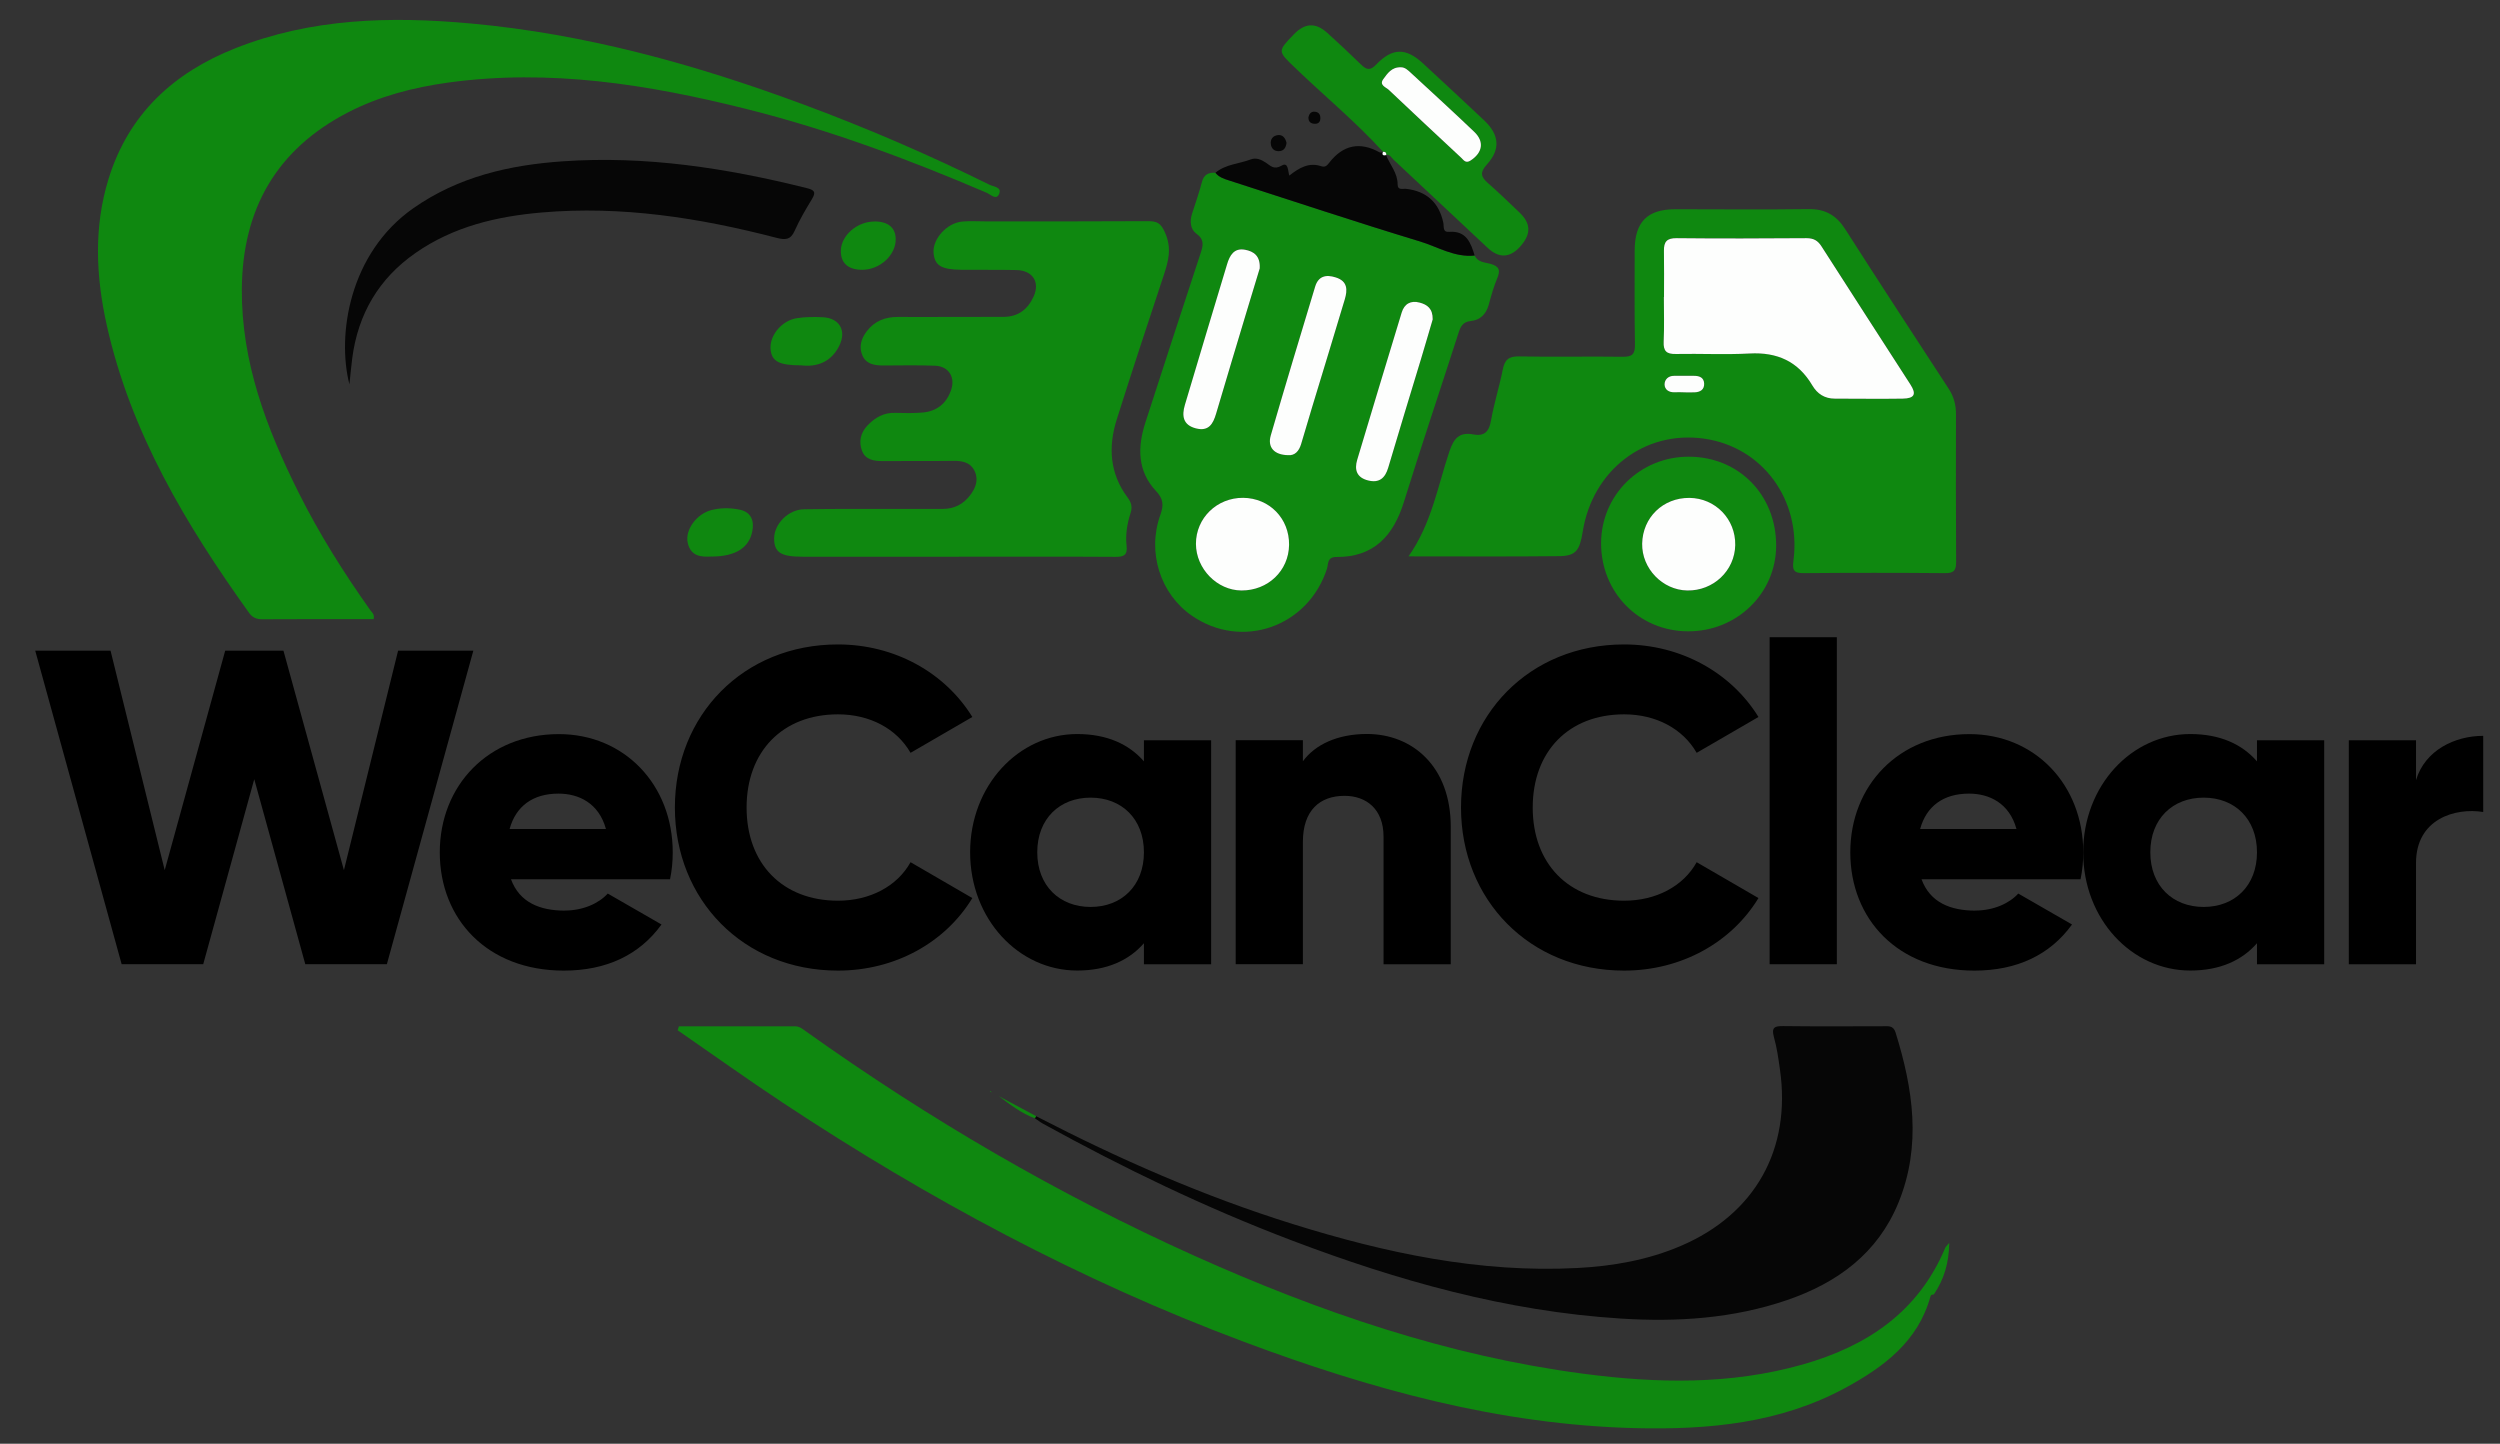 <svg xmlns="http://www.w3.org/2000/svg" id="Layer_1" width="360.47" height="208.17" viewBox="0 0 360.47 208.17"><rect x="0" y="0" width="360.47" height="208.17" fill="#333333" stroke="none"/><defs><style>.cls-1{fill:#060606;}.cls-2{fill:#fdfefd;}.cls-3{fill:#0f8810;}</style></defs><g><path d="M5.08,93.82H15.94l7.81,31.65,8.72-31.65h8.4l8.72,31.65,7.81-31.65h10.85l-12.47,45.21h-11.76l-7.36-26.68-7.36,26.68h-11.76L5.08,93.82Z"></path><path d="M81.43,131.29c2.65,0,4.91-1.03,6.2-2.45l7.75,4.46c-3.17,4.39-7.94,6.65-14.08,6.65-11.05,0-17.89-7.43-17.89-17.05s6.98-17.05,17.18-17.05c9.43,0,16.41,7.3,16.41,17.05,0,1.36-.13,2.65-.39,3.88h-22.93c1.23,3.36,4.2,4.52,7.75,4.52Zm5.94-11.76c-1.03-3.75-3.94-5.1-6.85-5.1-3.68,0-6.14,1.81-7.04,5.1h13.89Z"></path><path d="M97.31,116.43c0-13.31,9.88-23.51,23.51-23.51,8.2,0,15.44,4.07,19.38,10.46l-8.91,5.17c-2-3.49-5.88-5.55-10.46-5.55-8.01,0-13.18,5.36-13.18,13.44s5.17,13.43,13.18,13.43c4.59,0,8.53-2.07,10.46-5.55l8.91,5.17c-3.88,6.39-11.11,10.46-19.38,10.46-13.63,0-23.51-10.21-23.51-23.51Z"></path><path d="M174.63,106.74v32.3h-9.69v-3.04c-2.13,2.45-5.3,3.94-9.62,3.94-8.46,0-15.44-7.43-15.44-17.05s6.98-17.05,15.44-17.05c4.33,0,7.49,1.49,9.62,3.94v-3.04h9.69Zm-9.69,16.15c0-4.84-3.23-7.88-7.69-7.88s-7.69,3.04-7.69,7.88,3.23,7.88,7.69,7.88,7.69-3.04,7.69-7.88Z"></path><path d="M209.18,119.21v19.83h-9.69v-18.41c0-4-2.52-5.88-5.62-5.88-3.55,0-6.01,2.07-6.01,6.65v17.63h-9.69v-32.3h9.69v3.04c1.74-2.39,4.97-3.94,9.24-3.94,6.52,0,12.08,4.65,12.08,13.37Z"></path><path d="M210.66,116.43c0-13.31,9.88-23.51,23.51-23.51,8.2,0,15.44,4.07,19.38,10.46l-8.91,5.17c-2-3.49-5.88-5.55-10.46-5.55-8.01,0-13.18,5.36-13.18,13.44s5.17,13.43,13.18,13.43c4.59,0,8.53-2.07,10.46-5.55l8.91,5.17c-3.88,6.39-11.11,10.46-19.38,10.46-13.63,0-23.51-10.21-23.51-23.51Z"></path><path d="M255.16,91.88h9.69v47.15h-9.69v-47.15Z"></path><path d="M284.81,131.29c2.65,0,4.91-1.03,6.2-2.45l7.75,4.46c-3.17,4.39-7.94,6.65-14.08,6.65-11.05,0-17.89-7.43-17.89-17.05s6.98-17.05,17.18-17.05c9.43,0,16.41,7.3,16.41,17.05,0,1.36-.13,2.65-.39,3.88h-22.93c1.23,3.36,4.2,4.52,7.75,4.52Zm5.94-11.76c-1.03-3.75-3.94-5.1-6.85-5.1-3.68,0-6.14,1.81-7.04,5.1h13.89Z"></path><path d="M335.12,106.74v32.3h-9.69v-3.04c-2.13,2.45-5.3,3.94-9.62,3.94-8.46,0-15.44-7.43-15.44-17.05s6.98-17.05,15.44-17.05c4.33,0,7.49,1.49,9.62,3.94v-3.04h9.69Zm-9.69,16.15c0-4.84-3.23-7.88-7.69-7.88s-7.69,3.04-7.69,7.88,3.23,7.88,7.69,7.88,7.69-3.04,7.69-7.88Z"></path><path d="M358.05,106.1v10.98c-4-.65-9.69,.97-9.69,7.36v14.6h-9.69v-32.3h9.69v5.75c1.29-4.33,5.62-6.39,9.69-6.39Z"></path></g><path class="cls-3" d="M53.86,89.27c-5.38,0-10.71-.01-16.04,.02-.84,0-1.42-.24-1.92-.94-9.08-12.68-17.03-25.93-20.49-41.39-1.58-7.06-1.92-14.16,.24-21.16,2.88-9.34,9.37-15.32,18.28-18.84,10.99-4.35,22.43-4.63,33.99-3.57,16.47,1.5,32.26,5.88,47.7,11.59,9.22,3.41,18.24,7.3,27.06,11.66,.6,.29,1.86,.34,1.35,1.39-.41,.85-1.22,0-1.77-.24-11.27-4.83-22.74-9.1-34.65-12.08-14.13-3.54-28.39-5.82-43.01-3.8-5.03,.7-9.91,1.96-14.45,4.31-10.31,5.34-15.19,13.97-15.28,25.43-.08,10.54,3.55,20.08,8.16,29.32,2.97,5.96,6.51,11.58,10.36,17.01,.23,.32,.65,.56,.48,1.3Z"></path><path class="cls-3" d="M203.08,80.24c3.37-4.79,4.22-10.15,5.91-15.16,.64-1.9,1.44-2.81,3.45-2.44,1.65,.31,2.29-.47,2.56-2.07,.43-2.45,1.2-4.84,1.68-7.28,.28-1.39,.83-1.93,2.34-1.9,4.99,.1,9.99-.02,14.98,.05,1.37,.02,1.76-.4,1.74-1.76-.08-4.5-.04-9.01-.04-13.52,0-4.16,1.81-6,5.9-5.99,6.38,0,12.76,.07,19.14-.02,2.42-.04,4.02,.87,5.31,2.88,4.92,7.7,9.92,15.35,14.92,23.01,.75,1.15,1.07,2.37,1.06,3.72-.01,7.07-.03,14.14,.02,21.21,.01,1.24-.28,1.68-1.6,1.67-6.8-.06-13.59-.06-20.39,0-1.51,.02-1.63-.54-1.46-1.83,1.12-8.8-4.5-16.39-12.93-17.57-8.56-1.2-16.05,4.56-17.46,13.42-.44,2.75-1.01,3.51-3.44,3.53-7.13,.08-14.26,.03-21.7,.03Zm36.85-37.44h-.02c0,2.15,.07,4.3-.03,6.44-.06,1.36,.41,1.81,1.77,1.78,3.53-.08,7.08,.12,10.61-.07,4-.22,7.01,1.14,9.06,4.61,.71,1.21,1.77,1.91,3.24,1.9,3.26,0,6.52,.05,9.78,0,1.71-.02,2.03-.62,1.12-2.04-4.26-6.64-8.56-13.25-12.81-19.9-.55-.87-1.17-1.2-2.18-1.2-6.24,.04-12.48,.06-18.72,0-1.4-.01-1.85,.52-1.83,1.81,.04,2.22,.01,4.43,.01,6.65Zm2.78,13.76h0c.55,.01,1.11,.03,1.66,0,.78-.04,1.37-.38,1.35-1.24-.02-.89-.67-1.13-1.44-1.14-.97-.01-1.94,0-2.9,0-.84,0-1.38,.54-1.37,1.24,0,.75,.63,1.17,1.46,1.13,.41-.02,.83,0,1.24,0Z"></path><path class="cls-3" d="M212.63,36.84c.44,1,1.48,.98,2.28,1.2,1.3,.37,1.45,.95,.96,2.11-.5,1.21-.86,2.48-1.2,3.75-.36,1.36-1.23,2.25-2.56,2.38-1.24,.12-1.53,.85-1.84,1.82-2.6,8.09-5.32,16.15-7.84,24.27-1.52,4.89-4.34,7.98-9.74,7.94-1.36,0-1.14,1-1.35,1.68-2.72,8.41-12.27,11.76-19.48,6.79-4.55-3.13-6.49-9.16-4.55-14.54,.49-1.37,.46-2.29-.61-3.42-2.73-2.9-2.69-6.37-1.54-9.92,2.63-8.14,5.29-16.28,7.96-24.41,.36-1.1,.57-1.95-.63-2.81-.85-.61-.96-1.78-.61-2.87,.49-1.51,1.02-3.02,1.42-4.55,.28-1.09,.94-1.41,1.94-1.35,.5,.63,1.22,.86,1.95,1.1,9.16,2.95,18.3,6,27.51,8.79,2.59,.79,5.04,2.35,7.92,2.04Zm-33.38,34.94c-3.79-.04-6.82,2.92-6.81,6.64,.01,3.59,3.05,6.7,6.56,6.72,3.83,.02,6.83-2.85,6.87-6.57,.05-3.8-2.83-6.75-6.62-6.79Zm6.5-6.16c.95,.08,1.56-.57,1.87-1.61,.53-1.79,1.06-3.58,1.6-5.37,1.56-5.16,3.15-10.31,4.69-15.48,.4-1.35,.45-2.62-1.3-3.17-1.43-.45-2.52-.18-2.97,1.32-2.17,7.14-4.33,14.29-6.4,21.46-.5,1.72,.5,2.82,2.51,2.85Zm-4.09-26.97c.08-1.79-.88-2.43-2.12-2.66-1.59-.29-2.21,.82-2.59,2.09-2.04,6.75-4.07,13.51-6.08,20.27-.47,1.58-.3,2.92,1.6,3.4,1.82,.46,2.46-.63,2.9-2.13,1.48-5.05,3.01-10.08,4.52-15.11,.62-2.05,1.24-4.1,1.78-5.87Zm24.93,7.39c.02-1.56-.79-2.12-1.88-2.42-1.3-.35-2.21,.19-2.59,1.42-2.16,7.07-4.28,14.15-6.41,21.22-.46,1.52-.04,2.61,1.58,3.01,1.59,.39,2.44-.34,2.89-1.86,1.54-5.24,3.15-10.45,4.73-15.68,.6-1.98,1.17-3.97,1.68-5.69Z"></path><path class="cls-3" d="M97.87,147.98c5.59,0,11.18,0,16.77,0,.68,0,1.14,.43,1.65,.79,17.64,12.57,36.26,23.46,56.02,32.34,17.94,8.05,36.43,14.4,56.03,16.97,10.57,1.39,21.14,1.62,31.56-1.33,9.3-2.64,16.71-7.58,20.59-16.85,.05-.12,.17-.21,.57-.69-.05,2.97-.78,5.27-2.19,7.38-.12,.17-.41-.07-.53,.36-1.78,6.51-6.78,10.18-12.26,13.16-9.42,5.12-19.76,6.06-30.25,5.81-19.65-.48-38.29-5.64-56.53-12.47-23.52-8.8-45.49-20.6-66.4-34.43-5.13-3.39-10.13-6.98-15.19-10.47,.06-.19,.12-.38,.18-.57Z"></path><path class="cls-3" d="M137.71,80.27c-7.34,0-14.69,0-22.03,0-3.09,0-4.04-.62-4.06-2.59-.02-2.09,2.01-4.21,4.31-4.25,4.78-.08,9.57-.04,14.35-.05,1.87,0,3.74,0,5.61,0,1.64,.01,2.96-.64,3.95-1.92,.8-1.03,1.29-2.2,.72-3.47-.59-1.32-1.78-1.56-3.12-1.54-3.4,.05-6.79,0-10.19,.03-1.26,.01-2.47-.2-2.95-1.46-.5-1.3-.24-2.6,.77-3.66,1.09-1.15,2.36-1.89,4.02-1.83,1.31,.04,2.64,.06,3.95-.05,2.06-.18,3.45-1.32,4.11-3.28,.62-1.84-.39-3.4-2.33-3.47-2.49-.09-4.99-.04-7.48-.03-1.24,0-2.45-.2-2.99-1.44-.53-1.23-.19-2.43,.63-3.5,1.15-1.5,2.67-2.07,4.53-2.06,5.06,.03,10.12-.03,15.18-.01,2.16,0,3.53-1.13,4.35-2.94,.95-2.09-.16-3.76-2.47-3.81-2.62-.06-5.25-.01-7.88-.04-2.97-.02-3.93-.61-4.08-2.44-.16-1.98,1.89-4.29,4.1-4.51,1.1-.11,2.22-.03,3.33-.03,7.83,0,15.67,.02,23.5-.03,1.32,0,1.85,.29,2.46,1.69,.99,2.25,.46,4.11-.22,6.16-2.29,6.89-4.56,13.79-6.75,20.71-1.25,3.96-1.04,7.8,1.54,11.26,.55,.73,.74,1.38,.44,2.28-.49,1.52-.75,3.12-.57,4.71,.15,1.36-.41,1.6-1.63,1.59-7.69-.05-15.39-.02-23.08-.02Z"></path><path class="cls-1" d="M149.4,160.94c11.93,6.18,24.2,11.56,37.03,15.56,13.34,4.16,26.9,7.07,41.01,6.33,5.14-.27,10.18-1.15,14.95-3.2,10.67-4.58,15.9-13.9,14.26-25.4-.22-1.57-.44-3.16-.87-4.69-.39-1.4,.09-1.61,1.36-1.59,4.78,.06,9.57,.03,14.35,.02,.75,0,1.49-.15,1.82,.88,2.54,8.15,3.78,16.35,.42,24.57-2.99,7.3-8.8,11.54-16.04,14.03-7.79,2.67-15.85,3.19-24,2.67-16.47-1.04-32.13-5.45-47.47-11.28-12.38-4.7-24.25-10.43-35.82-16.81-.42-.23-.8-.53-1.19-.8l.2-.29Z"></path><path class="cls-1" d="M50.39,55.45c-1.84-7.14-.03-18.98,9.24-25.45,6.48-4.53,13.84-6.21,21.52-6.74,11.94-.83,23.61,.97,35.16,3.86,1.14,.28,1.38,.58,.75,1.61-.9,1.48-1.78,2.98-2.48,4.55-.59,1.33-1.36,1.33-2.59,1.02-11.12-2.89-22.37-4.66-33.9-3.66-6.48,.56-12.71,2.03-18.17,5.83-5.3,3.69-8.29,8.79-9.13,15.17-.15,1.15-.25,2.3-.41,3.81Z"></path><path class="cls-3" d="M199.46,21.93c-3.96-4.35-8.5-8.09-12.73-12.16-2.5-2.4-2.54-2.35-.21-4.78,1.61-1.68,3.15-1.79,4.87-.24,1.65,1.48,3.26,3.01,4.85,4.55,.76,.74,1.29,.95,2.17,.03,2.36-2.46,4.3-2.47,6.78-.18,2.95,2.73,5.89,5.46,8.82,8.22,2.17,2.05,2.38,4.15,.38,6.35-1.02,1.12-.89,1.77,.14,2.67,1.56,1.37,3.06,2.81,4.56,4.25,1.62,1.55,1.69,3.02,.27,4.72q-2.32,2.77-4.88,.36c-4.5-4.22-8.99-8.44-13.5-12.65-.34-.31-.56-.83-1.15-.78,0,0,.04,.05,.04,.05,.04-.35-.14-.48-.47-.47l.05,.04Zm2.52-12.23c-1.33-.05-1.93,.89-2.52,1.7-.64,.87,.38,1.17,.81,1.58,3.45,3.28,6.92,6.52,10.41,9.76,.36,.33,.63,.88,1.37,.4,1.71-1.12,2.01-2.71,.52-4.13-2.99-2.86-6.05-5.65-9.09-8.46-.45-.42-.9-.87-1.5-.85Z"></path><path class="cls-3" d="M243.38,91.03c-7.07-.03-12.56-5.62-12.52-12.75,.03-6.93,5.64-12.44,12.65-12.43,7.22,.01,12.62,5.53,12.59,12.86-.03,6.87-5.68,12.35-12.71,12.32Zm.21-19.23c-3.8-.03-6.74,2.82-6.81,6.6-.06,3.58,2.93,6.68,6.5,6.75,3.76,.07,6.85-2.85,6.92-6.54,.07-3.75-2.87-6.78-6.61-6.81Z"></path><path class="cls-1" d="M212.63,36.84c-2.89,.31-5.33-1.26-7.92-2.04-9.21-2.79-18.34-5.84-27.51-8.79-.73-.23-1.45-.47-1.95-1.1,1.47-1.24,3.41-1.28,5.11-1.93,.75-.28,1.48,.02,2.14,.46,.69,.45,1.18,1.1,2.3,.44,.96-.57,.89,.72,1.1,1.44,1.41-1.11,2.82-1.95,4.58-1.36,.62,.21,.87-.11,1.18-.5,1.99-2.56,4.41-3.08,7.26-1.49,.13,.07,.36-.02,.54-.03,0,0-.05-.04-.05-.04-.19,.5,.07,.55,.47,.47,0,0-.04-.05-.04-.05,.55,1.42,1.69,2.61,1.68,4.27,0,.9,.76,.58,1.24,.64,2.93,.34,4.73,1.97,5.35,4.89,.12,.55-.15,1.39,.85,1.31,2.48-.18,3.11,1.58,3.67,3.43Z"></path><path class="cls-3" d="M115.53,52.68c-3.21,0-4.26-.58-4.42-2.31-.18-1.96,1.57-4.14,3.78-4.49,1.21-.19,2.47-.2,3.71-.14,2.46,.11,3.52,1.95,2.38,4.18-1.19,2.34-3.25,3.02-5.44,2.76Z"></path><path class="cls-3" d="M102.61,80.24c-1.38,.08-3.03,.07-3.46-2.03-.37-1.82,1.28-4.09,3.38-4.65,1.35-.36,2.78-.35,4.12-.07,1.67,.34,2.14,1.62,1.81,3.18-.5,2.35-2.43,3.56-5.85,3.58Z"></path><path class="cls-3" d="M126.08,31.93c1.97,0,3.06,.9,3.07,2.55,.02,2.32-2.29,4.43-4.84,4.42-2.04,0-3.12-.99-3.07-2.79,.06-2.19,2.37-4.17,4.84-4.17Z"></path><path class="cls-1" d="M185.5,20.6c-.08,.69-.39,1.2-1.15,1.2-.62,0-1.03-.38-1.11-1.01-.11-.76,.35-1.23,1.01-1.31,.71-.09,1.1,.44,1.25,1.12Z"></path><path class="cls-3" d="M149.2,161.24c-1.92-.71-3.54-1.95-5.17-3.18,1.79,.96,3.58,1.92,5.37,2.88-.07,.1-.13,.2-.2,.29Z"></path><path class="cls-1" d="M188.66,16.9c.11-.46,.36-.86,.95-.79,.58,.06,.8,.47,.77,1.02-.03,.51-.35,.74-.82,.72-.54-.02-.92-.27-.9-.94Z"></path><path class="cls-3" d="M142.92,157.39s-.1-.05-.15-.08c-.01,.04-.03,.07-.04,.11,.05,0,.11,0,.16,.01l.02-.04Z"></path><path class="cls-3" d="M142.9,157.43c.03,.07,.06,.14,.09,.21-.02-.08-.04-.16-.07-.25,0,0-.02,.04-.02,.04Z"></path><path class="cls-2" d="M239.93,42.8c0-2.22,.03-4.44-.01-6.65-.02-1.29,.42-1.83,1.83-1.81,6.24,.07,12.48,.04,18.72,0,1.02,0,1.63,.33,2.18,1.2,4.24,6.65,8.55,13.26,12.81,19.9,.91,1.41,.58,2.01-1.12,2.04-3.26,.05-6.52,0-9.78,0-1.47,0-2.52-.69-3.24-1.9-2.05-3.47-5.06-4.83-9.06-4.61-3.53,.19-7.07,0-10.61,.07-1.36,.03-1.83-.41-1.77-1.78,.1-2.14,.03-4.3,.03-6.44h.02Z"></path><path class="cls-2" d="M242.71,56.56c-.41,0-.83-.02-1.24,0-.83,.04-1.45-.38-1.46-1.13,0-.7,.53-1.25,1.37-1.24,.97,0,1.94,0,2.9,0,.76,0,1.42,.25,1.44,1.14,.02,.86-.57,1.2-1.35,1.24-.55,.03-1.11,0-1.66,0h0Z"></path><path class="cls-2" d="M179.25,71.78c3.79,.04,6.67,2.98,6.62,6.79-.05,3.72-3.04,6.59-6.87,6.57-3.51-.02-6.55-3.13-6.56-6.72-.01-3.72,3.03-6.67,6.81-6.64Z"></path><path class="cls-2" d="M185.74,65.63c-2.02-.03-3.01-1.13-2.51-2.85,2.08-7.17,4.24-14.32,6.4-21.46,.46-1.5,1.54-1.78,2.97-1.32,1.75,.55,1.7,1.83,1.3,3.17-1.54,5.17-3.13,10.32-4.69,15.48-.54,1.79-1.07,3.58-1.6,5.37-.31,1.04-.92,1.69-1.87,1.61Z"></path><path class="cls-2" d="M181.65,38.66c-.54,1.77-1.16,3.81-1.78,5.87-1.51,5.04-3.04,10.07-4.52,15.11-.44,1.5-1.08,2.59-2.9,2.13-1.9-.48-2.07-1.83-1.6-3.4,2.01-6.76,4.04-13.51,6.08-20.27,.38-1.27,1-2.39,2.59-2.09,1.24,.23,2.21,.87,2.12,2.66Z"></path><path class="cls-2" d="M206.58,46.05c-.51,1.72-1.08,3.71-1.68,5.69-1.58,5.23-3.19,10.44-4.73,15.68-.45,1.53-1.3,2.25-2.89,1.86-1.62-.4-2.04-1.49-1.58-3.01,2.13-7.08,4.25-14.16,6.41-21.22,.38-1.23,1.29-1.77,2.59-1.42,1.08,.29,1.9,.85,1.88,2.42Z"></path><path class="cls-2" d="M201.98,9.7c.59-.02,1.05,.43,1.5,.85,3.04,2.81,6.1,5.6,9.09,8.46,1.49,1.42,1.19,3.01-.52,4.13-.73,.48-1.01-.07-1.37-.4-3.48-3.24-6.96-6.49-10.41-9.76-.43-.41-1.46-.7-.81-1.58,.59-.8,1.19-1.74,2.52-1.7Z"></path><path class="cls-2" d="M199.88,22.36c-.4,.09-.66,.04-.47-.47,.33-.02,.51,.11,.47,.47Z"></path><path class="cls-2" d="M243.59,71.79c3.74,.03,6.68,3.06,6.61,6.81-.07,3.69-3.16,6.61-6.92,6.54-3.57-.06-6.56-3.17-6.5-6.75,.07-3.78,3.01-6.63,6.81-6.6Z"></path></svg>